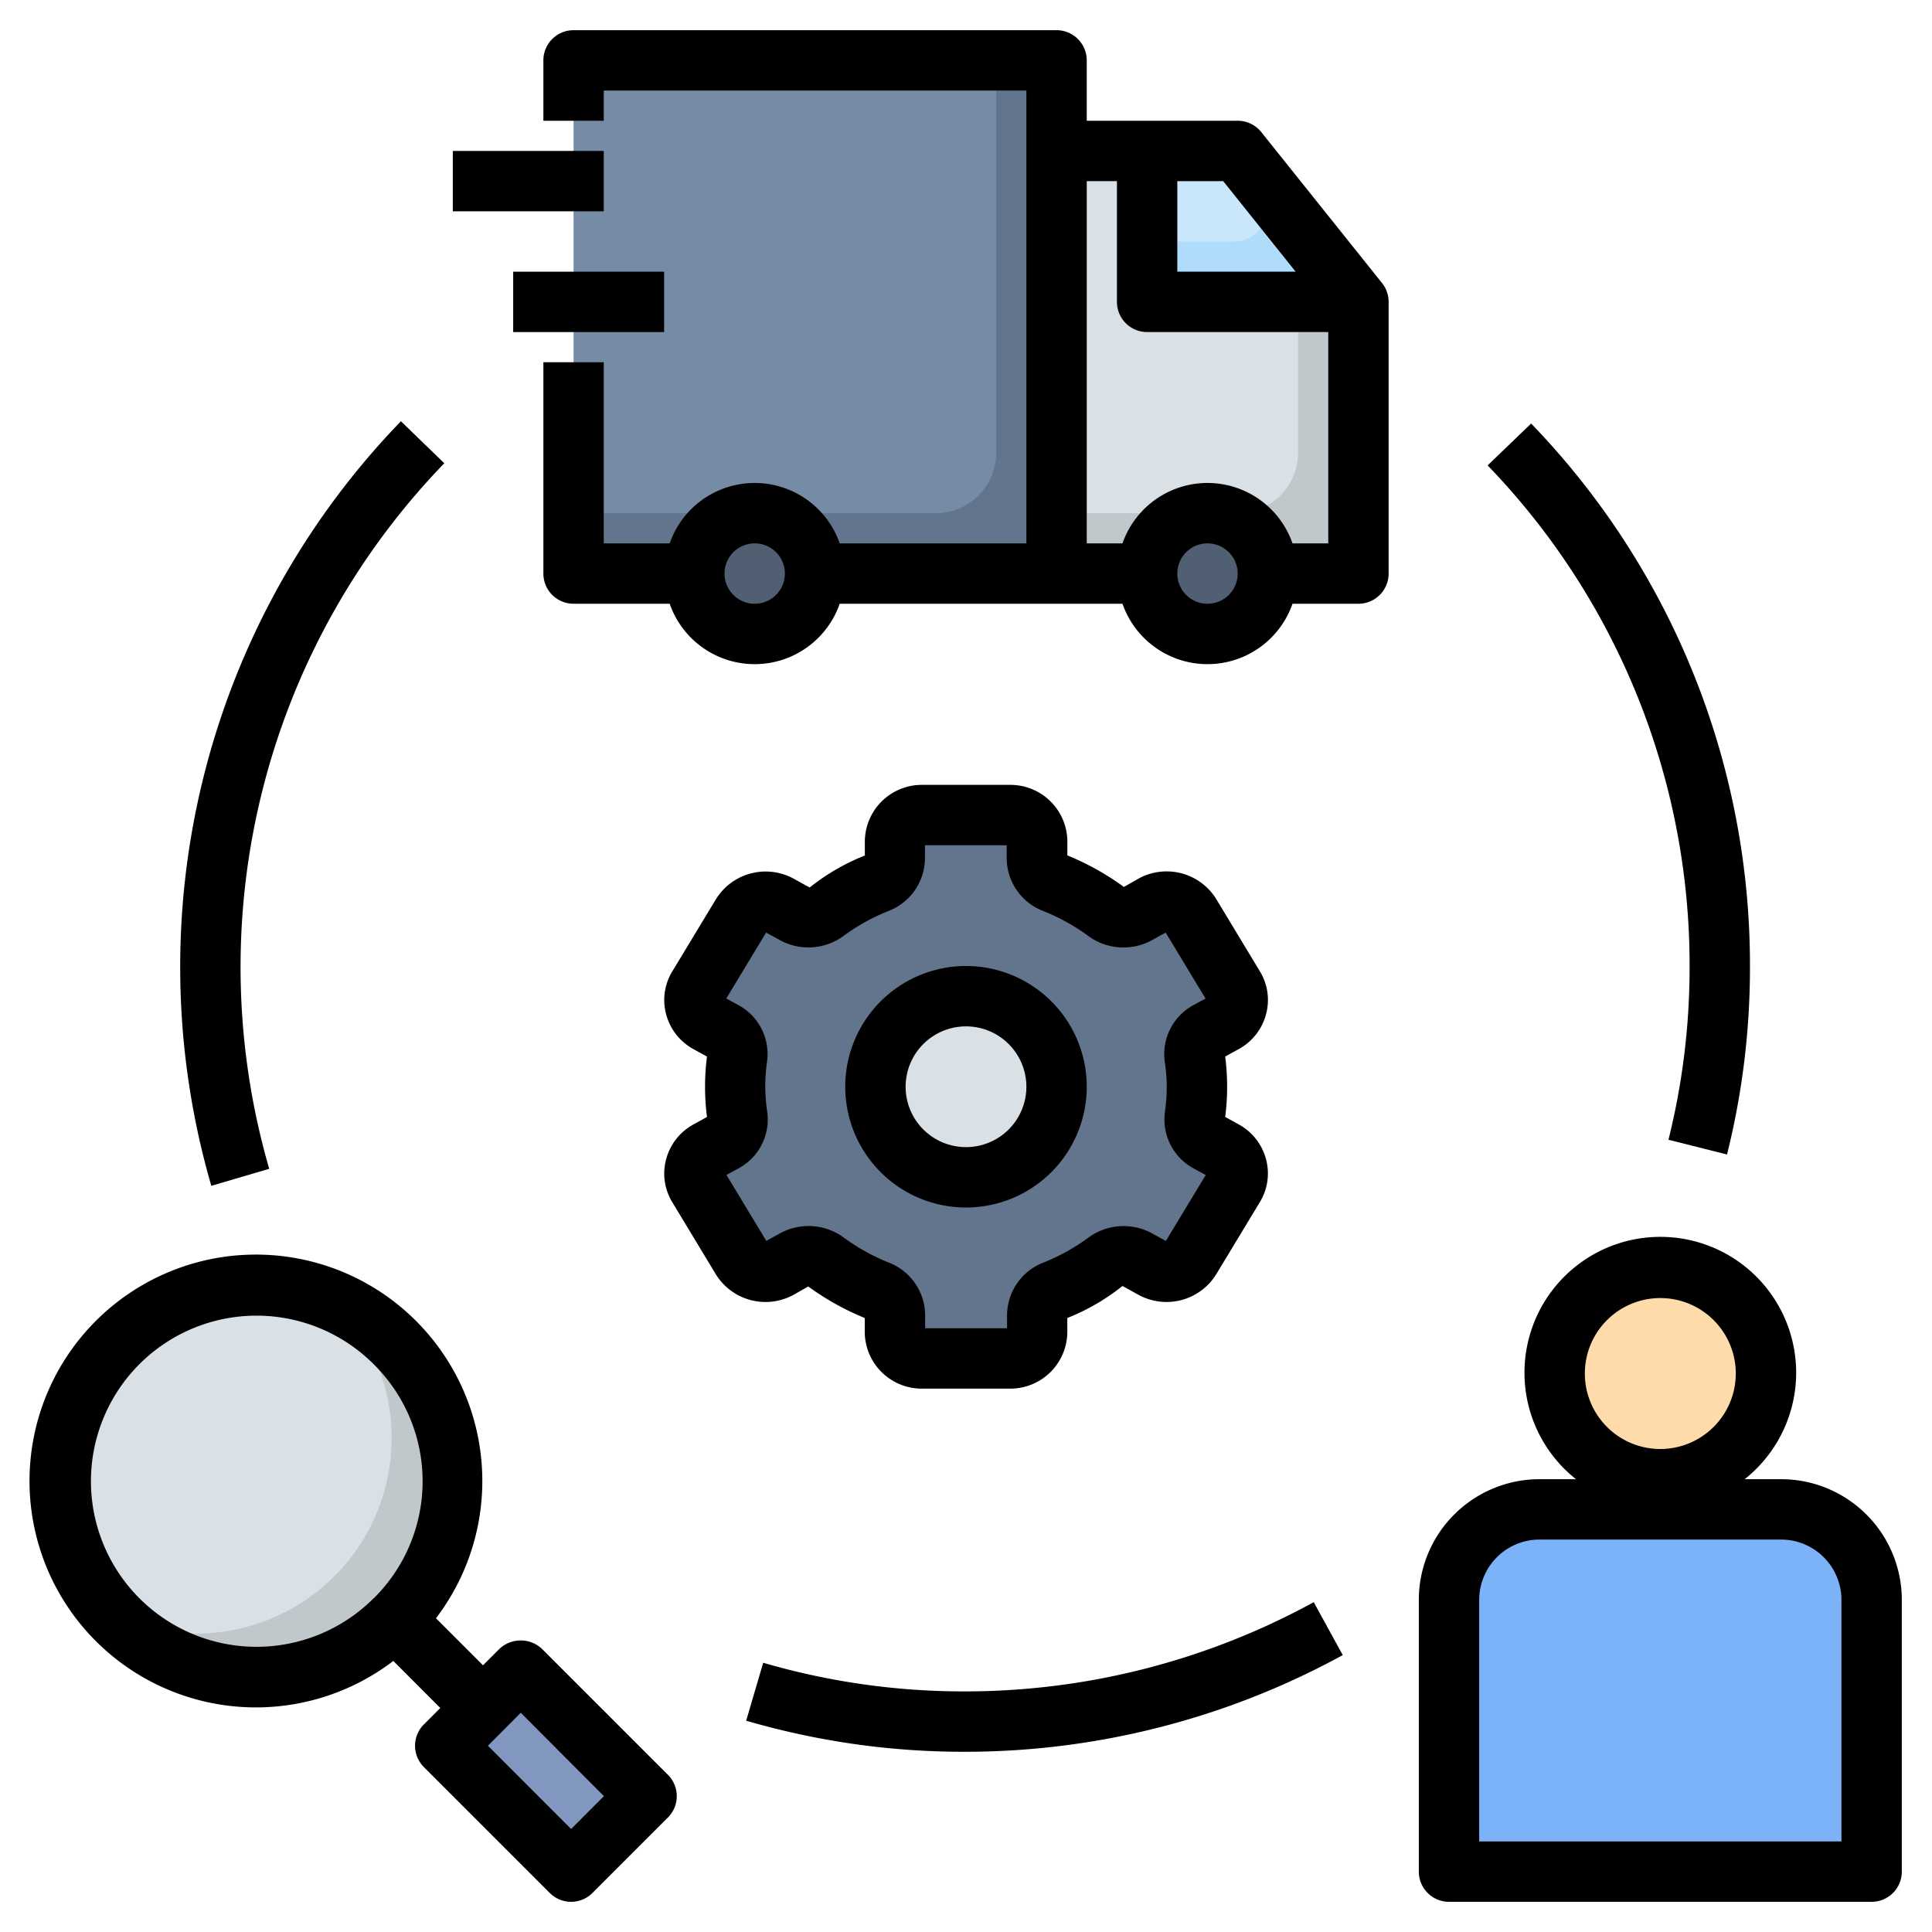 <svg id="Layer_1" height="512" viewBox="0 0 64 64" width="512" xmlns="http://www.w3.org/2000/svg" data-name="Layer 1"><circle cx="8.494" cy="49.073" fill="#d9e1e6" r="6.487"/><path d="m41 5h-6v-3h-16v17h5 11 10v-9z" fill="#758ba6"/><path d="m41 5h-6v-3h-2v13a2 2 0 0 1 -2 2h-12v2h26v-9z" fill="#63758c"/><path d="m35 5h6l4 5v9h-10z" fill="#d9e1e6"/><path d="m41 5h-.4l1.962 2.452a2 2 0 0 1 .438 1.248v6.3a2 2 0 0 1 -2 2h-6v2h10v-9z" fill="#c0c8cc"/><path d="m45 10h-7v-5h3z" fill="#c9e6fb"/><path d="m41 5h-.4l1.1 1.375a1 1 0 0 1 -.781 1.625h-2.919v2h7z" fill="#b0dcfb"/><circle cx="25" cy="19" fill="#515f73" r="2"/><circle cx="40" cy="19" fill="#515f73" r="2"/><path d="m13.081 44.485a6.493 6.493 0 0 0 -1.875-1.3 6.479 6.479 0 0 1 -7.431 10.329c.045.048.085.1.132.146a6.487 6.487 0 1 0 9.174-9.175z" fill="#c0c8cc"/><path d="m16.316 55.715h3.538v5.897h-3.538z" fill="#8197bf" transform="matrix(.707 -.707 .707 .707 -36.185 29.97)"/><path d="m48 62v-9a3 3 0 0 1 3-3h8a3 3 0 0 1 3 3v9z" fill="#7cb2f8"/><circle cx="55" cy="45.5" fill="#ffdbac" r="3.5"/><path d="m39.65 36a7.009 7.009 0 0 0 -.071-.989.836.836 0 0 1 .445-.841l.524-.289a.845.845 0 0 0 .331-1.181l-1.45-2.4a.927.927 0 0 0 -1.235-.316l-.53.292a.959.959 0 0 1 -1.029-.084 7.685 7.685 0 0 0 -1.692-.939.89.89 0 0 1 -.589-.81v-.579a.885.885 0 0 0 -.9-.864h-2.9a.885.885 0 0 0 -.9.864v.579a.89.89 0 0 1 -.589.81 7.685 7.685 0 0 0 -1.692.939.959.959 0 0 1 -1.029.084l-.53-.292a.927.927 0 0 0 -1.235.316l-1.45 2.4a.845.845 0 0 0 .331 1.181l.524.289a.836.836 0 0 1 .445.841 6.924 6.924 0 0 0 0 1.978.836.836 0 0 1 -.445.841l-.524.289a.845.845 0 0 0 -.331 1.181l1.45 2.4a.927.927 0 0 0 1.235.316l.53-.292a.959.959 0 0 1 1.029.084 7.685 7.685 0 0 0 1.692.939.89.89 0 0 1 .589.81v.579a.885.885 0 0 0 .9.864h2.9a.885.885 0 0 0 .9-.864v-.579a.89.89 0 0 1 .589-.81 7.685 7.685 0 0 0 1.692-.939.959.959 0 0 1 1.029-.084l.53.292a.927.927 0 0 0 1.235-.316l1.45-2.4a.845.845 0 0 0 -.331-1.181l-.524-.289a.836.836 0 0 1 -.445-.841 7.009 7.009 0 0 0 .071-.989z" fill="#63758c"/><circle cx="32" cy="36" fill="#d9e1e6" r="3"/><path d="m14.042 58.537 4.17 4.17a1 1 0 0 0 1.414 0l2.5-2.5a1 1 0 0 0 0-1.414l-4.17-4.17a1.029 1.029 0 0 0 -1.414 0l-.542.542-1.558-1.558a7.5 7.5 0 1 0 -1.413 1.414l1.557 1.558-.544.544a1 1 0 0 0 0 1.414zm3.209-1.8 2.756 2.763-1.088 1.088-2.756-2.758zm-4.877-3.789a5.485 5.485 0 1 1 0-7.761 5.451 5.451 0 0 1 0 7.766z"/><path d="m59 49h-1.206a4.5 4.5 0 1 0 -5.588 0h-1.206a4 4 0 0 0 -4 4v9a1 1 0 0 0 1 1h14a1 1 0 0 0 1-1v-9a4 4 0 0 0 -4-4zm-4-6a2.5 2.5 0 1 1 -2.5 2.5 2.5 2.5 0 0 1 2.5-2.5zm6 18h-12v-8a2 2 0 0 1 2-2h8a2 2 0 0 1 2 2z"/><path d="m13.281 13.954a26.006 26.006 0 0 0 -6.281 25.328l1.918-.564a24.008 24.008 0 0 1 5.8-23.372z"/><path d="m44.481 54.827-.962-1.753a24.075 24.075 0 0 1 -11.549 2.956 23.723 23.723 0 0 1 -6.688-.949l-.564 1.919a25.71 25.71 0 0 0 7.252 1.03 26.071 26.071 0 0 0 12.511-3.203z"/><path d="m57.21 38.244a25.554 25.554 0 0 0 .76-6.214 25.825 25.825 0 0 0 -7.249-18l-1.442 1.387a23.834 23.834 0 0 1 6.691 16.613 23.584 23.584 0 0 1 -.7 5.726z"/><path d="m26.289 42.892.485-.276a8.864 8.864 0 0 0 1.872 1.045v.475a1.887 1.887 0 0 0 1.905 1.864h2.9a1.887 1.887 0 0 0 1.905-1.864v-.476a7.1 7.1 0 0 0 1.827-1.06l.53.292a1.936 1.936 0 0 0 2.573-.675l1.451-2.4a1.821 1.821 0 0 0 .2-1.422 1.855 1.855 0 0 0 -.907-1.15l-.444-.245a7.813 7.813 0 0 0 0-2l.445-.246a1.855 1.855 0 0 0 .907-1.15 1.82 1.82 0 0 0 -.2-1.423l-1.449-2.4a1.933 1.933 0 0 0 -2.574-.676l-.485.276a8.864 8.864 0 0 0 -1.872-1.045v-.475a1.887 1.887 0 0 0 -1.909-1.861h-2.9a1.887 1.887 0 0 0 -1.9 1.864v.476a7.1 7.1 0 0 0 -1.827 1.06l-.53-.292a1.936 1.936 0 0 0 -2.573.675l-1.451 2.4a1.821 1.821 0 0 0 -.2 1.422 1.855 1.855 0 0 0 .907 1.15l.445.246a7.813 7.813 0 0 0 0 2l-.445.246a1.855 1.855 0 0 0 -.907 1.15 1.82 1.82 0 0 0 .2 1.423l1.449 2.4a1.936 1.936 0 0 0 2.572.672zm-.939-6.892a5.818 5.818 0 0 1 .062-.847 1.846 1.846 0 0 0 -.953-1.859l-.4-.218 1.32-2.184.471.259a1.966 1.966 0 0 0 2.1-.152 6.715 6.715 0 0 1 1.472-.818 1.882 1.882 0 0 0 1.218-1.738v-.443h2.708v.443a1.883 1.883 0 0 0 1.217 1.738 6.737 6.737 0 0 1 1.479.819 1.965 1.965 0 0 0 2.1.153l.471-.259 1.32 2.184-.4.218a1.843 1.843 0 0 0 -.953 1.86 5.934 5.934 0 0 1 .068.844 5.818 5.818 0 0 1 -.062.847 1.846 1.846 0 0 0 .953 1.859l.4.218-1.32 2.184-.471-.259a1.967 1.967 0 0 0 -2.1.152 6.715 6.715 0 0 1 -1.472.818 1.882 1.882 0 0 0 -1.218 1.738v.443h-2.714v-.443a1.883 1.883 0 0 0 -1.217-1.738 6.737 6.737 0 0 1 -1.473-.819 1.965 1.965 0 0 0 -2.1-.153l-.471.259-1.32-2.184.4-.218a1.843 1.843 0 0 0 .953-1.86 5.934 5.934 0 0 1 -.068-.844z"/><path d="m32 40a4 4 0 1 0 -4-4 4 4 0 0 0 4 4zm0-6a2 2 0 1 1 -2 2 2 2 0 0 1 2-2z"/><path d="m15 5h5v2h-5z"/><path d="m17 9h5v2h-5z"/><path d="m41.781 4.375a1 1 0 0 0 -.781-.375h-5v-2a1 1 0 0 0 -1-1h-16a1 1 0 0 0 -1 1v2h2v-1h14v15h-6.184a2.982 2.982 0 0 0 -5.632 0h-2.184v-6h-2v7a1 1 0 0 0 1 1h3.184a2.982 2.982 0 0 0 5.632 0h9.368a2.982 2.982 0 0 0 5.632 0h2.184a1 1 0 0 0 1-1v-9a1 1 0 0 0 -.219-.625zm-16.781 15.625a1 1 0 1 1 1-1 1 1 0 0 1 -1 1zm14-14h1.52l2.4 3h-3.92zm1 14a1 1 0 1 1 1-1 1 1 0 0 1 -1 1zm4-2h-1.184a2.982 2.982 0 0 0 -5.632 0h-1.184v-12h1v4a1 1 0 0 0 1 1h6z"/></svg>